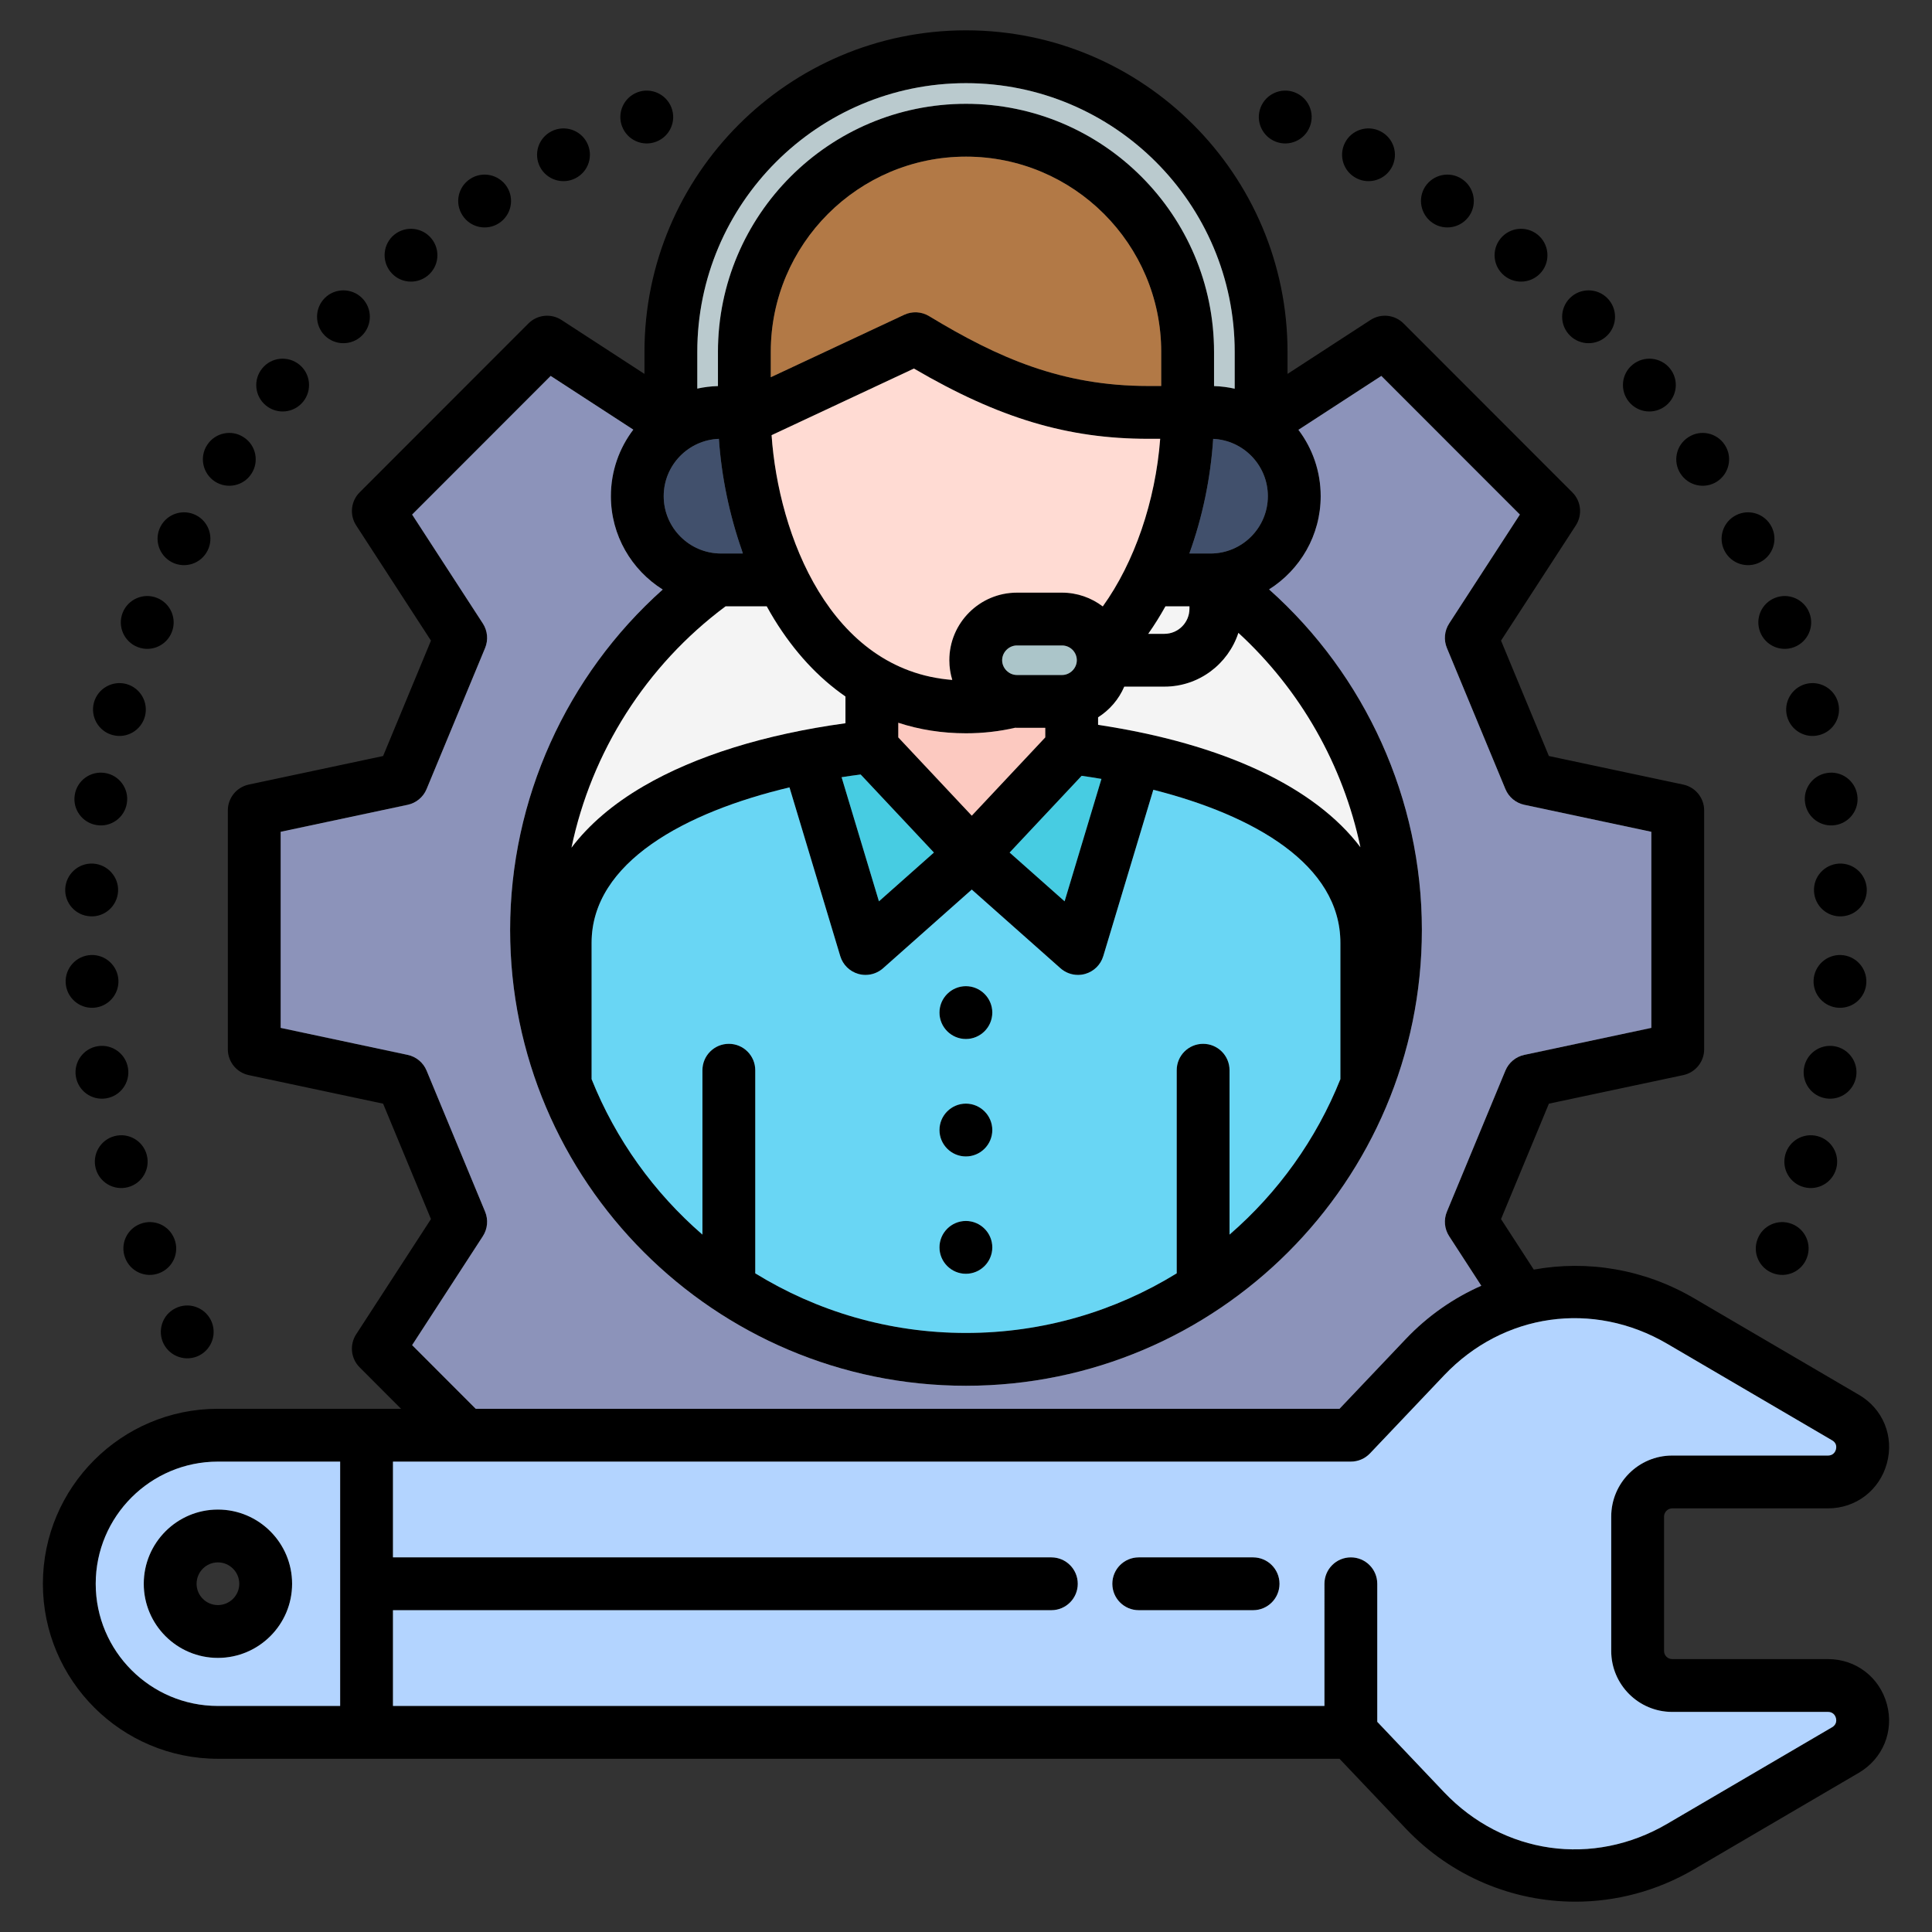 <svg xmlns="http://www.w3.org/2000/svg" width="512" viewBox="0 0 512 512" height="512" id="Layer_1"><rect x="0" y="0" width="512" height="512" fill="#333333" stroke="none"/><path d="m484.446 439.676h-41.301c-1.189 0-2.156-.967-2.156-2.156v-35.604c0-1.184.987-2.184 2.156-2.184h41.301c7.383 0 13.651-4.795 15.598-11.933 1.955-7.167-1.048-14.478-7.44-18.173l-43.713-25.599c-13.233-7.741-28.254-10.138-42.421-7.57l-8.683-13.386 12.685-30.588 35.604-7.568c3.233-.688 5.544-3.542 5.544-6.847v-63.299c0-3.305-2.312-6.16-5.544-6.847l-35.604-7.568-12.684-30.586 19.821-30.529c1.799-2.771 1.416-6.423-.92-8.76l-44.732-44.76c-2.337-2.338-5.993-2.724-8.767-.92l-21.982 14.29v-5.842c0-46.984-38.225-85.209-85.209-85.209-46.985 0-85.209 38.225-85.209 85.209v5.842l-21.982-14.29c-2.774-1.803-6.429-1.419-8.767.92l-44.731 44.76c-2.335 2.337-2.719 5.989-.92 8.76l19.821 30.529-12.685 30.586-35.603 7.568c-3.233.688-5.544 3.542-5.544 6.847v63.299c0 3.305 2.312 6.16 5.544 6.847l35.603 7.568 12.685 30.586-19.822 30.531c-1.799 2.77-1.416 6.421.918 8.758l10.972 10.986h-48.539c-25.571 0-46.374 20.803-46.374 46.374s20.803 46.374 46.374 46.374h297.244l17.58 18.518c12.1 12.715 28.397 19.354 44.925 19.354 10.734 0 21.567-2.801 31.404-8.557l43.712-25.598c6.397-3.748 9.386-11.062 7.438-18.2-1.946-7.138-8.214-11.933-15.597-11.933zm-165.602-163.052c-3.866 0-7 3.134-7 7v53.823c-16.26 10.013-35.388 15.798-55.845 15.798s-39.586-5.785-55.845-15.798v-53.823c0-3.866-3.134-7-7-7s-7 3.134-7 7v43.558c-12.819-11.103-22.973-25.201-29.371-41.193v-36.126c0-21.408 24.957-34.671 52.441-41.195l13.454 44.715c.688 2.287 2.495 4.065 4.793 4.717.629.179 1.271.266 1.91.266 1.69 0 3.349-.613 4.646-1.764l23.503-20.852 23.503 20.852c1.297 1.151 2.955 1.764 4.646 1.764.638 0 1.28-.087 1.91-.266 2.298-.652 4.105-2.43 4.793-4.717l13.263-44.079c26.679 6.755 49.571 19.838 49.571 40.56v36.128c-6.399 15.991-16.552 30.089-29.371 41.192v-43.558c-.001-3.868-3.135-7.002-7.001-7.002zm-128.338-160.323c.001 0 .002.001.004.002.684 10.019 2.803 20.171 6.097 29.551.078.281.163.558.26.828h-5.783c-8.379 0-15.196-6.817-15.196-15.196 0-8.185 6.506-14.88 14.618-15.185zm67.023 99.863-19.476-20.748v-3.876c5.634 1.845 11.631 2.79 17.945 2.79 4.526 0 8.897-.509 13.036-1.469.153.004.303.023.457.023h7.514v2.532zm34.716-55.458c-3.005-2.279-6.737-3.649-10.791-3.649h-11.962c-9.877 0-17.914 8.036-17.914 17.914 0 1.815.276 3.565.78 5.217-32.405-2.512-46.058-38.465-47.879-64.861l37.717-17.654c22.558 13.191 40.779 18.618 62.105 18.618h3.16c-1.252 16.543-6.834 32.768-15.216 44.415zm-22.754 18.178c-2.122 0-3.914-1.792-3.914-3.914s1.792-3.914 3.914-3.914h11.962c2.158 0 3.914 1.756 3.914 3.914 0 2.122-1.792 3.914-3.914 3.914zm-41.41 26.365 19.416 20.685-14.57 12.927-9.897-32.893c1.691-.264 3.376-.504 5.051-.719zm58.567.35c1.747.247 3.496.524 5.243.82l-9.761 32.441-14.57-12.926zm22.208-44.917h6.361v.625c0 3.674-2.977 6.664-6.635 6.664h-4.286c1.652-2.351 3.17-4.788 4.56-7.289zm-1.123-58.392h-3.432c-22.852 0-39.747-7.402-58.083-18.517-2.001-1.213-4.477-1.346-6.596-.354l-35.359 16.55v-6.724c0-28.527 23.208-51.735 51.735-51.735s51.735 23.208 51.735 51.735zm-115.441 58.392h10.896c.65 1.178 1.314 2.339 2.006 3.461 5.311 8.618 11.65 15.462 18.859 20.44v7.081c-21.304 2.92-39.712 8.639-53.51 16.682-8.105 4.725-14.492 10.205-19.095 16.293 5.305-25.352 19.732-48.24 40.844-63.957zm98.713 31.409v-1.992c3.059-1.938 5.502-4.764 6.936-8.128h10.641c9.143 0 16.904-5.99 19.606-14.253 16.469 15.133 27.761 35.061 32.337 56.808-12.042-15.932-36.166-27.399-69.52-32.435zm29.795-45.409h-5.61c3.473-9.582 5.637-19.967 6.314-30.375 8.054.369 14.491 7.037 14.491 15.18 0 8.378-6.817 15.195-15.195 15.195zm-64.802-124.645c39.265 0 71.209 31.944 71.209 71.209v9.762c-1.77-.398-3.6-.634-5.474-.693v-9.068c0-36.247-29.489-65.735-65.735-65.735s-65.735 29.488-65.735 65.735v9.065c-1.874.052-3.704.279-5.475.67v-9.735c.001-39.266 31.945-71.21 71.21-71.21zm-146.782 334.435 18.743-28.869c1.256-1.934 1.479-4.363.595-6.493l-15.506-37.39c-.882-2.128-2.756-3.686-5.01-4.166l-33.66-7.154v-51.962l33.659-7.155c2.254-.479 4.127-2.037 5.01-4.166l15.506-37.389c.884-2.13.661-4.559-.595-6.493l-18.742-28.868 36.716-36.739 21.895 14.234c-3.724 4.902-5.939 11.008-5.939 17.625 0 10.423 5.494 19.583 13.735 24.749-25.522 22.794-40.438 55.629-40.438 90.197 0 66.617 54.196 120.813 120.813 120.813s120.813-54.196 120.813-120.813c0-34.592-14.939-67.442-40.497-90.232 8.21-5.173 13.681-14.314 13.681-24.715 0-6.594-2.2-12.683-5.901-17.576l21.97-14.282 36.716 36.739-18.742 28.868c-1.256 1.934-1.479 4.363-.595 6.493l15.505 37.389c.883 2.128 2.757 3.686 5.011 4.166l33.66 7.155v51.962l-33.66 7.155c-2.254.479-4.128 2.037-5.011 4.166l-15.505 37.39c-.883 2.129-.661 4.557.594 6.491l8.519 13.133c-7.346 3.245-14.164 7.957-19.998 14.096l-17.575 18.513h-228.917zm-83.851 63.246c0-17.851 14.523-32.374 32.374-32.374h32.402v64.748h-32.401c-17.852 0-32.375-14.523-32.375-32.374zm460.165 38.011-43.708 25.596c-19.655 11.5-43.412 8.138-59.109-8.359l-17.721-18.667v-36.581c0-3.866-3.134-7-7-7s-7 3.134-7 7v32.374h-246.85v-25.374h174.477c3.866 0 7-3.134 7-7s-3.134-7-7-7h-174.477v-25.374h253.849c1.919 0 3.755-.789 5.077-2.181l19.643-20.691c15.686-16.509 39.441-19.868 59.109-8.362l43.745 25.617c.879.508 1.243 1.401.974 2.388-.276 1.012-1.058 1.617-2.091 1.617h-41.301c-8.909 0-16.156 7.26-16.156 16.184v35.604c0 8.909 7.248 16.156 16.156 16.156h41.301c1.033 0 1.815.604 2.091 1.618.27.995-.108 1.906-1.009 2.435zm-427.79-57.682c-10.831 0-19.643 8.824-19.643 19.671 0 10.831 8.812 19.643 19.643 19.643 10.847 0 19.671-8.812 19.671-19.643 0-10.847-8.825-19.671-19.671-19.671zm0 25.314c-3.111 0-5.643-2.531-5.643-5.643 0-3.127 2.531-5.671 5.643-5.671 3.127 0 5.671 2.544 5.671 5.671 0 3.112-2.544 5.643-5.671 5.643zm281.341-5.643c0 3.866-3.134 7-7 7h-30.303c-3.866 0-7-3.134-7-7s3.134-7 7-7h30.303c3.867 0 7 3.134 7 7zm-76.109-120.248c0 3.855-3.147 7.002-7.002 7.002s-7.002-3.147-7.002-7.002 3.147-7.002 7.002-7.002 7.002 3.147 7.002 7.002zm0-31.125c0 3.855-3.147 7.002-7.002 7.002s-7.002-3.146-7.002-7.002c0-3.855 3.147-7.002 7.002-7.002s7.002 3.147 7.002 7.002zm0 62.222c0 3.855-3.147 7.002-7.002 7.002s-7.002-3.147-7.002-7.002 3.147-7.002 7.002-7.002 7.002 3.146 7.002 7.002zm-98.109-297.048c-1.389-3.6.425-7.654 4.025-9.043s7.654.425 9.043 4.025-.397 7.654-4.025 9.043c-3.601 1.389-7.654-.397-9.043-4.025zm-21.771 10.687c-1.757-3.458-.397-7.654 3.061-9.411 3.43-1.757 7.654-.397 9.411 3.033 1.757 3.458.397 7.654-3.062 9.411-3.429 1.757-7.652.397-9.41-3.033zm-20.523 12.869c-2.126-3.232-1.191-7.569 2.041-9.666 3.232-2.126 7.569-1.19 9.695 2.041 2.098 3.232 1.191 7.569-2.069 9.695-3.232 2.097-7.569 1.19-9.667-2.07zm-19.077 14.967c-2.438-3.005-1.984-7.427 1.02-9.865 3.005-2.409 7.399-1.956 9.836 1.049 2.438 3.005 1.984 7.399-1.021 9.836-3.004 2.439-7.426 1.985-9.835-1.02zm-17.434 16.867c-2.721-2.75-2.721-7.172 0-9.922 2.721-2.721 7.172-2.721 9.893 0 2.75 2.75 2.75 7.172 0 9.922-2.721 2.721-7.171 2.721-9.893 0zm-16.583 8.731c2.409-3.005 6.832-3.458 9.836-1.021 3.005 2.409 3.458 6.832 1.021 9.836-2.438 3.005-6.832 3.458-9.836 1.021-3.005-2.438-3.459-6.832-1.021-9.836zm-14.57 20.268c2.098-3.232 6.435-4.167 9.666-2.041 3.26 2.098 4.167 6.435 2.069 9.666-2.098 3.26-6.435 4.167-9.695 2.069-3.231-2.126-4.166-6.463-2.04-9.694zm-12.388 21.685c1.758-3.458 5.981-4.819 9.44-3.061 3.43 1.757 4.791 5.981 3.033 9.411-1.758 3.458-5.953 4.819-9.411 3.062-3.43-1.758-4.819-5.982-3.062-9.412zm-10.035 22.848c1.389-3.6 5.443-5.414 9.043-4.025 3.628 1.389 5.414 5.442 4.025 9.043-1.389 3.628-5.443 5.414-9.043 4.025-3.599-1.389-5.414-5.443-4.025-9.043zm-7.597 23.754c1.021-3.713 4.847-5.924 8.589-4.932 3.713 1.021 5.924 4.847 4.932 8.589-1.02 3.742-4.847 5.953-8.589 4.932-3.713-.992-5.924-4.847-4.932-8.589zm-5.074 24.464c.595-3.827 4.195-6.435 8.022-5.811 3.799.595 6.406 4.195 5.783 7.994-.595 3.827-4.195 6.435-7.994 5.811-3.826-.595-6.434-4.196-5.811-7.994zm-2.523 24.832c.227-3.884 3.515-6.832 7.37-6.633 3.855.227 6.832 3.515 6.633 7.37-.227 3.855-3.515 6.832-7.37 6.605-3.883-.199-6.831-3.487-6.633-7.342zm.114 24.945c-.198-3.855 2.778-7.143 6.633-7.342s7.143 2.778 7.342 6.633c.198 3.855-2.778 7.143-6.633 7.342s-7.144-2.777-7.342-6.633zm2.693 24.804c-.595-3.799 2.013-7.399 5.839-7.994 3.827-.595 7.399 2.013 7.994 5.84s-2.013 7.398-5.84 7.994c-3.826.595-7.398-2.013-7.993-5.84zm5.272 24.407c-.992-3.742 1.247-7.569 4.961-8.561 3.742-.992 7.569 1.219 8.561 4.961s-1.219 7.569-4.961 8.561c-3.742.991-7.568-1.22-8.561-4.961zm7.796 23.697c-1.389-3.6.425-7.654 4.054-9.014 3.6-1.389 7.654.425 9.014 4.054 1.389 3.6-.425 7.654-4.054 9.014-3.6 1.389-7.654-.425-9.014-4.054zm10.205 22.792c-1.729-3.459-.369-7.682 3.09-9.411 3.458-1.758 7.654-.368 9.411 3.09 1.729 3.43.369 7.654-3.09 9.411-3.458 1.729-7.654.339-9.411-3.09zm290.698-327.635c1.389-3.6 5.443-5.414 9.043-4.025 3.628 1.389 5.414 5.443 4.025 9.043-1.389 3.628-5.443 5.414-9.043 4.025s-5.414-5.443-4.025-9.043zm22.365 9.327c1.757-3.43 5.981-4.791 9.411-3.033 3.458 1.758 4.819 5.953 3.061 9.411-1.757 3.43-5.981 4.791-9.411 3.033-3.457-1.758-4.818-5.953-3.061-9.411zm21.261 11.622c2.126-3.231 6.463-4.167 9.695-2.041 3.232 2.098 4.167 6.435 2.069 9.666-2.126 3.26-6.463 4.167-9.695 2.069-3.232-2.126-4.167-6.463-2.069-9.694zm19.956 13.776c2.438-3.005 6.832-3.458 9.836-1.049 3.005 2.438 3.487 6.86 1.049 9.865s-6.86 3.458-9.865 1.021c-3.004-2.438-3.458-6.832-1.02-9.837zm18.397 25.683c-2.75-2.75-2.75-7.172 0-9.922 2.721-2.721 7.172-2.721 9.893 0 2.75 2.75 2.75 7.172 0 9.922-2.721 2.721-7.172 2.721-9.893 0zm15.619 17.547c-2.438-3.005-1.984-7.427 1.021-9.836 3.005-2.438 7.427-1.984 9.865 1.021s1.956 7.399-1.049 9.836-7.399 1.983-9.837-1.021zm13.692 19.077c-2.098-3.232-1.191-7.568 2.069-9.666 3.232-2.126 7.569-1.191 9.666 2.041 2.126 3.232 1.191 7.569-2.041 9.695-3.231 2.097-7.568 1.19-9.694-2.07zm14.712 10.999c3.43-1.758 7.654-.397 9.411 3.061 1.758 3.43.397 7.654-3.061 9.411-3.43 1.758-7.654.397-9.411-3.062-1.758-3.429-.397-7.653 3.061-9.41zm10.403 21.884c3.6-1.389 7.654.425 9.043 4.025s-.425 7.654-4.025 9.043-7.654-.397-9.043-4.025c-1.389-3.601.397-7.654 4.025-9.043zm8.051 22.847c3.742-.992 7.597 1.219 8.589 4.932 1.021 3.742-1.191 7.597-4.932 8.589-3.742 1.021-7.569-1.191-8.589-4.932-.993-3.742 1.218-7.568 4.932-8.589zm13.663 29.396c.624 3.798-1.984 7.399-5.783 7.994-3.827.624-7.427-1.984-8.022-5.811-.624-3.798 1.984-7.399 5.811-7.994 3.799-.624 7.399 1.984 7.994 5.811zm2.523 24.832c.198 3.855-2.75 7.143-6.605 7.342-3.884.227-7.172-2.75-7.37-6.605-.227-3.855 2.75-7.143 6.605-7.37 3.855-.199 7.143 2.749 7.37 6.633zm-7.455 31.578c-3.855-.198-6.832-3.487-6.633-7.342.198-3.855 3.487-6.832 7.342-6.633 3.855.198 6.832 3.487 6.633 7.342-.171 3.856-3.459 6.832-7.342 6.633zm-3.345 24.01c-3.827-.595-6.435-4.167-5.839-7.994.595-3.827 4.195-6.435 7.994-5.84 3.827.595 6.435 4.195 5.839 7.994-.596 3.828-4.167 6.436-7.994 5.84zm-5.84 23.528c-3.742-.992-5.953-4.819-4.961-8.561s4.819-5.953 8.561-4.961 5.953 4.819 4.961 8.561-4.819 5.953-8.561 4.961zm.766 18.737c-1.361 3.628-5.414 5.443-9.014 4.054-3.629-1.361-5.443-5.414-4.054-9.014 1.361-3.628 5.414-5.443 9.043-4.054 3.599 1.361 5.414 5.415 4.025 9.014z"></path><path fill="#41506c" d="m315.19 146.682h5.61c8.379 0 15.195-6.817 15.195-15.196 0-8.143-6.438-14.811-14.491-15.18-.678 10.409-2.842 20.794-6.314 30.376z"></path><path fill="#f4f4f4" d="m192.292 160.682c-21.112 15.717-35.539 38.606-40.844 63.957 4.602-6.088 10.99-11.568 19.095-16.293 13.797-8.043 32.205-13.763 53.51-16.682v-7.08c-7.209-4.979-13.548-11.823-18.859-20.44-.692-1.123-1.356-2.283-2.006-3.461h-10.896z"></path><path fill="#b27946" d="m255.998 41.511c-28.527 0-51.735 23.208-51.735 51.735v6.724l35.359-16.551c2.119-.992 4.595-.859 6.596.354 18.336 11.115 35.231 18.517 58.083 18.517h3.432v-9.044c0-28.527-23.208-51.735-51.735-51.735z"></path><path fill="#b3d4ff" d="m57.74 452.092h32.402v-64.748h-32.402c-17.851 0-32.374 14.523-32.374 32.374s14.522 32.374 32.374 32.374zm0-52.045c10.847 0 19.671 8.824 19.671 19.671 0 10.831-8.825 19.643-19.671 19.643-10.831 0-19.643-8.812-19.643-19.643 0-10.847 8.811-19.671 19.643-19.671z"></path><path fill="#41506c" d="m191.084 146.682h5.783c-.097-.27-.182-.548-.26-.829-3.294-9.38-5.413-19.532-6.097-29.551-.001 0-.002-.001-.004-.001-8.112.306-14.618 7-14.618 15.185 0 8.379 6.817 15.196 15.196 15.196z"></path><path fill="#b3d4ff" d="m350.99 419.718c0-3.866 3.134-7 7-7s7 3.134 7 7v36.581l17.721 18.667c15.698 16.497 39.455 19.858 59.109 8.359l43.708-25.596c.902-.529 1.279-1.439 1.008-2.435-.276-1.013-1.058-1.618-2.091-1.618h-41.301c-8.909 0-16.156-7.248-16.156-16.156v-35.604c0-8.924 7.248-16.184 16.156-16.184h41.301c1.033 0 1.815-.604 2.091-1.617.27-.987-.095-1.88-.974-2.388l-43.745-25.617c-19.668-11.506-43.423-8.146-59.109 8.362l-19.643 20.691c-1.322 1.392-3.157 2.181-5.077 2.181h-253.846v25.374h174.477c3.866 0 7 3.134 7 7s-3.134 7-7 7h-174.477v25.374h246.848zm-18.909 7h-30.303c-3.866 0-7-3.134-7-7s3.134-7 7-7h30.303c3.866 0 7 3.134 7 7s-3.133 7-7 7z"></path><path fill="#f4f4f4" d="m360.525 224.525c-4.577-21.747-15.868-41.676-32.337-56.808-2.701 8.263-10.463 14.253-19.606 14.253h-10.641c-1.434 3.364-3.877 6.19-6.936 8.128v1.992c33.354 5.036 57.478 16.504 69.52 32.435z"></path><path fill="#bacace" d="m190.263 93.246c0-36.247 29.489-65.735 65.735-65.735s65.735 29.488 65.735 65.735v9.068c1.875.059 3.704.295 5.474.694v-9.762c0-39.265-31.944-71.209-71.209-71.209s-71.209 31.944-71.209 71.209v9.735c1.771-.391 3.601-.618 5.475-.67v-9.065z"></path><path fill="#f4f4f4" d="m315.217 161.307v-.625h-6.361c-1.39 2.501-2.908 4.938-4.56 7.289h4.286c3.658-.001 6.635-2.99 6.635-6.664z"></path><path fill="#69d6f4" d="m355.214 285.99v-36.128c0-20.722-22.891-33.805-49.571-40.56l-13.263 44.079c-.688 2.287-2.495 4.065-4.793 4.717-.629.178-1.272.266-1.91.266-1.691 0-3.349-.613-4.646-1.764l-23.503-20.852-23.503 20.852c-1.297 1.151-2.956 1.764-4.646 1.764-.638 0-1.28-.087-1.91-.266-2.298-.652-4.105-2.43-4.793-4.717l-13.454-44.715c-27.485 6.524-52.441 19.787-52.441 41.195v36.126c6.398 15.992 16.552 30.09 29.371 41.193v-43.558c0-3.866 3.134-7 7-7s7 3.134 7 7v53.823c16.26 10.013 35.388 15.798 55.845 15.798s39.586-5.785 55.845-15.798v-53.823c0-3.866 3.134-7 7-7s7 3.134 7 7v43.558c12.82-11.1 22.974-25.198 29.372-41.19zm-99.244 51.578c-3.855 0-7.002-3.146-7.002-7.001s3.147-7.002 7.002-7.002 7.002 3.147 7.002 7.002-3.147 7.001-7.002 7.001zm0-31.096c-3.855 0-7.002-3.146-7.002-7.002 0-3.855 3.147-7.001 7.002-7.001s7.002 3.146 7.002 7.001-3.147 7.002-7.002 7.002zm0-31.125c-3.855 0-7.002-3.146-7.002-7.002s3.147-7.002 7.002-7.002 7.002 3.146 7.002 7.002-3.147 7.002-7.002 7.002z"></path><path fill="#47cce2" d="m223.031 205.968 9.897 32.893 14.57-12.927-19.416-20.685c-1.676.215-3.361.455-5.051.719z"></path><path fill="#fcc9c0" d="m277.005 195.416v-2.532h-7.514c-.154 0-.304-.019-.457-.023-4.139.96-8.511 1.469-13.036 1.469-6.314 0-12.311-.945-17.945-2.79v3.876l19.476 20.748z"></path><path fill="#abc5c9" d="m285.367 174.97c0-2.158-1.756-3.914-3.914-3.914h-11.962c-2.122 0-3.914 1.792-3.914 3.914s1.792 3.914 3.914 3.914h11.962c2.122 0 3.914-1.792 3.914-3.914z"></path><path fill="#8c93ba" d="m354.984 373.344 17.575-18.513c5.834-6.14 12.651-10.852 19.998-14.096l-8.519-13.134c-1.254-1.934-1.477-4.362-.594-6.491l15.505-37.39c.883-2.128 2.757-3.686 5.011-4.166l33.66-7.155v-51.962l-33.66-7.155c-2.254-.479-4.128-2.037-5.011-4.166l-15.505-37.389c-.884-2.13-.661-4.559.595-6.493l18.742-28.868-36.716-36.739-21.97 14.282c3.701 4.893 5.901 10.982 5.901 17.576 0 10.4-5.47 19.542-13.681 24.715 25.558 22.79 40.497 55.64 40.497 90.232 0 66.617-54.196 120.813-120.813 120.813s-120.813-54.196-120.813-120.813c0-34.568 14.916-67.403 40.438-90.198-8.241-5.167-13.735-14.326-13.735-24.749 0-6.616 2.216-12.723 5.939-17.625l-21.895-14.234-36.716 36.739 18.742 28.868c1.256 1.934 1.479 4.363.595 6.493l-15.506 37.389c-.883 2.128-2.756 3.686-5.01 4.166l-33.659 7.155v51.964l33.659 7.155c2.254.479 4.128 2.037 5.01 4.166l15.506 37.39c.884 2.13.661 4.559-.595 6.493l-18.743 28.869 16.851 16.872h228.917z"></path><path fill="#00f" d=""></path><path fill="#ffdbd3" d="m307.461 116.29h-3.16c-21.326 0-39.547-5.426-62.105-18.618l-37.717 17.654c1.82 26.396 15.473 62.349 47.879 64.861-.504-1.652-.78-3.403-.78-5.217 0-9.877 8.036-17.914 17.914-17.914h11.962c4.054 0 7.786 1.37 10.791 3.649 8.382-11.646 13.964-27.871 15.216-44.415z"></path><path fill="#47cce2" d="m291.891 206.419c-1.747-.297-3.496-.573-5.243-.82l-19.088 20.334 14.57 12.926z"></path></svg>